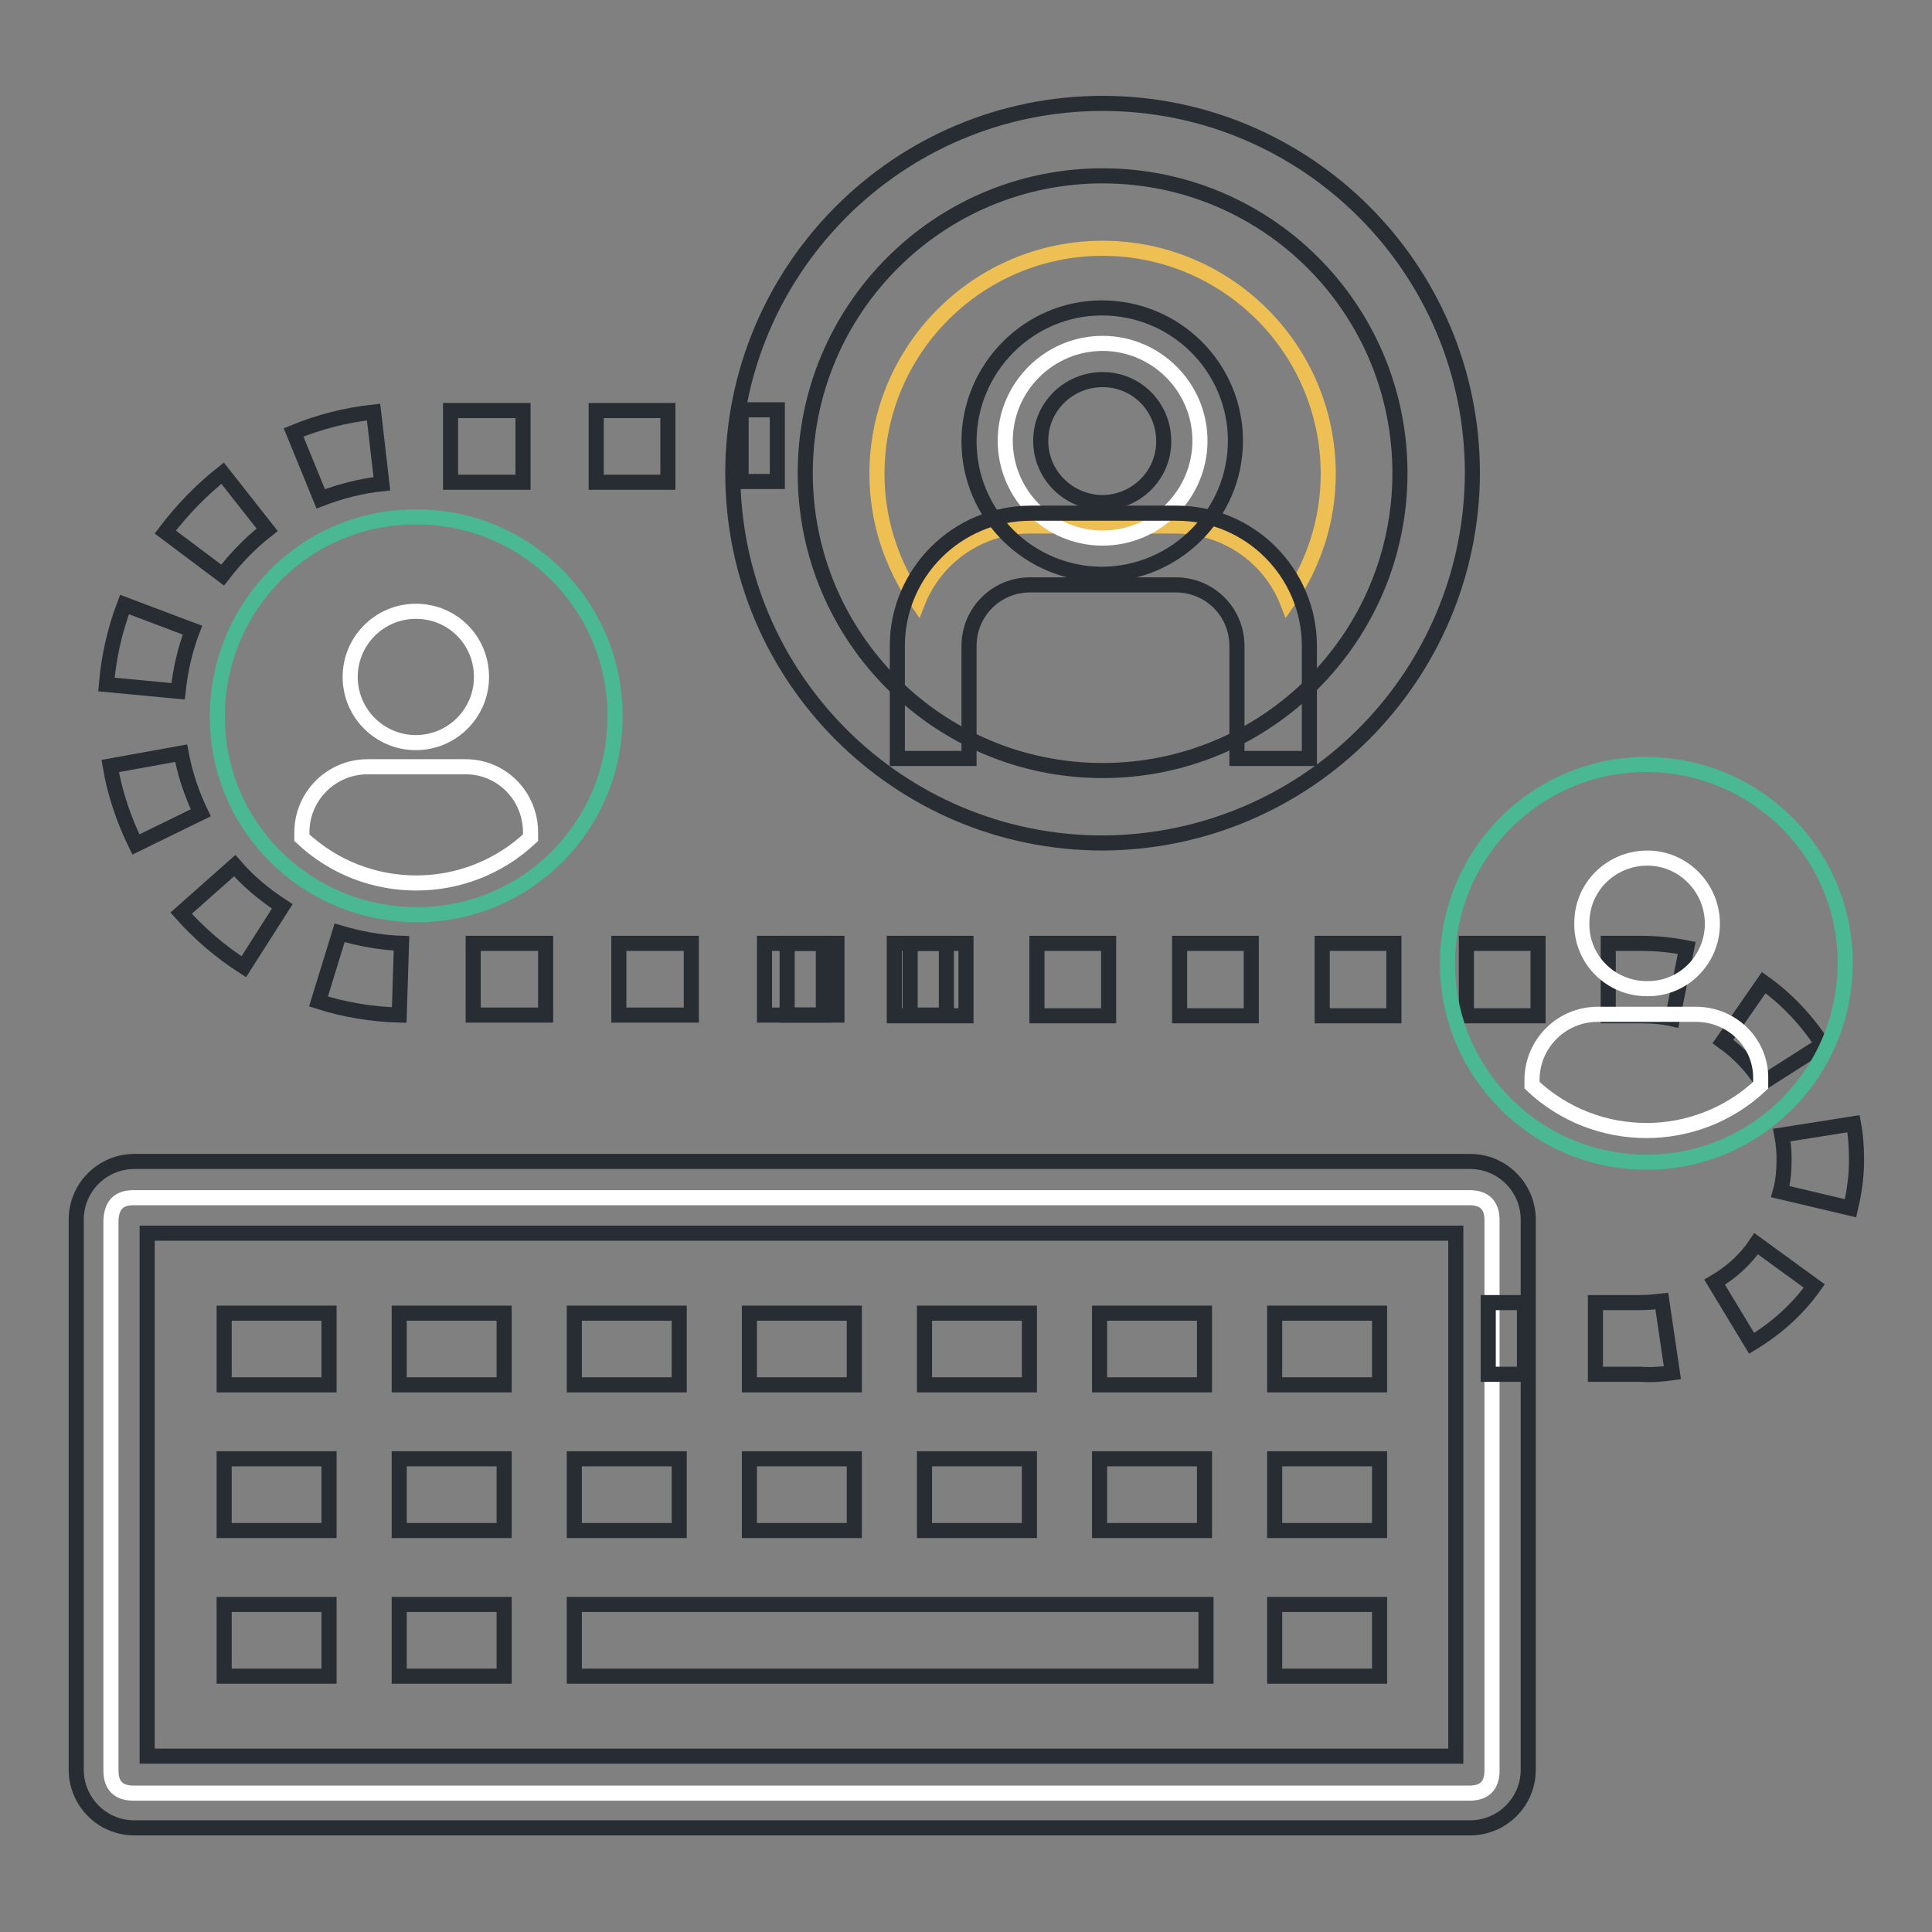 <?xml version="1.0" encoding="utf-8"?>
<!-- Svg Vector Icons : http://www.onlinewebfonts.com/icon -->
<!DOCTYPE svg PUBLIC "-//W3C//DTD SVG 1.1//EN" "http://www.w3.org/Graphics/SVG/1.1/DTD/svg11.dtd">
<svg version="1.1" xmlns="http://www.w3.org/2000/svg" xmlns:xlink="http://www.w3.org/1999/xlink" x="0px" y="0px" viewBox="0 0 256 256" enable-background="new 0 0 256 256" xml:space="preserve">
<rect x="0" y="0" width="256" height="256" fill="#808080" stroke="none"/>
<g> <path stroke-width="2" fill-opacity="0" stroke="#ffffff"  d="M17.7,158.7h177c2,0,3,1,3,3v72.9c0,2-1,3-3,3h-177c-2,0-3-1-3-3v-72.9C14.8,159.7,15.7,158.7,17.7,158.7z" /> <path stroke-width="2" fill-opacity="0" stroke="#282d33"  d="M194.8,242.2h-177c-4.3,0-7.7-3.5-7.7-7.7c0,0,0,0,0,0v-72.9c0-4.3,3.5-7.7,7.7-7.7h177 c4.3,0,7.7,3.5,7.7,7.7v72.9C202.5,238.8,199,242.2,194.8,242.2L194.8,242.2z M19.5,232.7h173.4v-69.3H19.5V232.7z"/> <path stroke-width="2" fill-opacity="0" stroke="#282d33"  d="M29.7,174h13.9v9.5H29.7V174z M52.9,174h13.9v9.5H52.9V174z M76.1,174H90v9.5H76.1V174z M99.3,174h13.9v9.5 H99.3V174z M122.5,174h13.9v9.5h-13.9V174z M145.7,174h13.9v9.5h-13.9V174z M168.9,174h13.9v9.5h-13.9V174z M29.7,193.3h13.9v9.5 H29.7V193.3z M52.9,193.3h13.9v9.5H52.9V193.3z M76.1,193.3H90v9.5H76.1V193.3z M99.3,193.3h13.9v9.5H99.3V193.3z M122.5,193.3 h13.9v9.5h-13.9V193.3z M145.7,193.3h13.9v9.5h-13.9V193.3z M168.9,193.3h13.9v9.5h-13.9V193.3z M29.7,212.6h13.9v9.5H29.7V212.6z  M52.9,212.6h13.9v9.5H52.9V212.6z M76.1,212.6h83.7v9.5H76.1V212.6z M168.9,212.6h13.9v9.5h-13.9V212.6z M98.2,54.3h4.8v9.5h-4.8 V54.3z M110.9,134.5h-9.6V125h9.6V134.5z M91.6,134.5h-9.6V125h9.6V134.5z M72.3,134.5h-9.6V125h9.6V134.5z M52.9,134.5 c-3.6-0.1-7.3-0.7-10.7-1.8l2.8-9.1c2.7,0.8,5.4,1.3,8.2,1.4L52.9,134.5z M32.3,128.1c-3.1-2-5.9-4.4-8.3-7.1l7.1-6.3 c1.8,2.1,4,3.9,6.3,5.4L32.3,128.1z M18,111.9c-1.6-3.3-2.8-6.8-3.4-10.4l9.4-1.7c0.5,2.7,1.4,5.4,2.6,7.9L18,111.9z M23.6,91.6 l-9.5-0.9c0.3-3.6,1.1-7.2,2.4-10.6l9,3.4C24.5,86.1,23.9,88.8,23.6,91.6z M29.5,76.2l-7.6-5.7c2.2-2.9,4.7-5.5,7.6-7.8l5.9,7.5 C33.1,72,31.2,74,29.5,76.2L29.5,76.2z M42.5,66.1l-3.6-8.8c3.4-1.4,6.9-2.3,10.6-2.7l1.1,9.5C47.8,64.4,45.1,65.1,42.5,66.1z  M88.5,63.9H79v-9.5h9.5V63.9z M69.3,63.9h-9.6v-9.5h9.6L69.3,63.9z M120.6,125h4.8v9.5h-4.8V125z"/> <path stroke-width="2" fill-opacity="0" stroke="#282d33"  d="M104.3,125h4.8v9.5h-4.8V125z M217.4,182.1h-6v-9.5h6c0.9,0,1.9-0.1,2.8-0.2l1.4,9.5 C220.2,182.1,218.8,182.2,217.4,182.1L217.4,182.1z M232.1,178l-4.9-8.1c2.2-1.3,4.1-3,5.5-5.1l7.7,5.6 C238.2,173.5,235.4,176,232.1,178z M245.2,160.1l-9.3-2.2c0.4-1.4,0.5-2.9,0.5-4.4c0-1-0.1-2.1-0.3-3.1l9.5-1.5 c0.3,1.6,0.4,3.2,0.4,4.8C246,155.9,245.7,158,245.2,160.1L245.2,160.1z M233.5,143.5c-1.3-2.1-3.1-4-5.2-5.5l5.4-7.8 c3.1,2.2,5.7,5,7.8,8.2L233.5,143.5z M221.6,135c-1.3-0.3-2.7-0.4-4.1-0.4h-4.4V125h4.3c2.1,0,4.1,0.2,6.1,0.6L221.6,135z  M203.8,134.6h-9.5V125h9.5V134.6z M184.7,134.6h-9.5V125h9.5V134.6z M165.8,134.6h-9.5V125h9.5V134.6z M146.9,134.6h-9.5V125h9.5 V134.6z M128,134.6h-9.5V125h9.5V134.6z M197.2,172.6h4.8v9.5h-4.8V172.6z"/> <path stroke-width="2" fill-opacity="0" stroke="#49b893"  d="M81.5,94.9c0,14.6-11.8,26.4-26.4,26.3s-26.4-11.8-26.3-26.4s11.8-26.4,26.4-26.3c0,0,0,0,0,0 C69.8,68.5,81.5,80.3,81.5,94.9z"/> <path stroke-width="2" fill-opacity="0" stroke="#ffffff"  d="M63.8,89.7c0,4.8-3.9,8.7-8.7,8.7c-4.8,0-8.7-3.9-8.7-8.7c0-4.8,3.9-8.7,8.7-8.7c0,0,0,0,0,0 C60,81,63.8,84.9,63.8,89.7z M61.7,101.6h-13c-4.8,0-8.7,3.9-8.7,8.7v0.7c8.5,8,21.8,8,30.3,0v-0.7 C70.3,105.5,66.5,101.6,61.7,101.6z"/> <path stroke-width="2" fill-opacity="0" stroke="#49b893"  d="M244.5,127.6c0,14.6-11.8,26.4-26.3,26.4c-14.6,0-26.4-11.8-26.4-26.3c0-14.6,11.8-26.4,26.3-26.4 c0,0,0,0,0,0C232.7,101.3,244.5,113.1,244.5,127.6z"/> <path stroke-width="2" fill-opacity="0" stroke="#ffffff"  d="M226.9,122.4c0,4.8-3.9,8.7-8.7,8.6c-4.8,0-8.7-3.9-8.6-8.7c0-4.8,3.9-8.6,8.7-8.6 C223,113.7,226.9,117.6,226.9,122.4C226.9,122.4,226.9,122.4,226.9,122.4z M224.7,134.4h-13c-4.8,0-8.7,3.9-8.7,8.7v0.7 c8.5,8,21.8,8,30.3,0V143C233.4,138.2,229.5,134.4,224.7,134.4L224.7,134.4z"/> <path stroke-width="2" fill-opacity="0" stroke="#282d33"  d="M146.1,111.7c-27,0-49-21.9-49-49c0-27,21.9-49,49-49c27,0,49,21.9,49,49C195,89.7,173.1,111.6,146.1,111.7 z M146.1,23.3c-21.8,0-39.4,17.7-39.4,39.4c0,21.8,17.7,39.4,39.4,39.4c21.8,0,39.4-17.7,39.4-39.4l0,0 C185.5,40.9,167.9,23.3,146.1,23.3L146.1,23.3z"/> <path stroke-width="2" fill-opacity="0" stroke="#eebf52"  d="M121.6,79.8c-3.5-5-5.4-10.9-5.4-17c0-16.5,13.4-29.9,29.9-29.9c16.5,0,29.9,13.4,29.9,29.9 c0,6.1-1.9,12-5.4,17c-2.4-6.1-8.3-10.1-14.9-10.1h-19.3C129.9,69.7,124,73.7,121.6,79.8z"/> <path stroke-width="2" fill-opacity="0" stroke="#ffffff"  d="M159,58.4c0,7.1-5.8,12.9-12.9,12.9c-7.1,0-12.9-5.8-12.9-12.9c0-7.1,5.8-12.9,12.9-12.9c0,0,0,0,0,0 C153.2,45.5,159,51.3,159,58.4z"/> <path stroke-width="2" fill-opacity="0" stroke="#282d33"  d="M146.1,76.1c-9.8,0-17.7-7.9-17.7-17.6s7.9-17.7,17.6-17.7c9.8,0,17.7,7.9,17.7,17.6c0,0,0,0,0,0 C163.7,68.1,155.8,76,146.1,76.1z M146.1,50.3c-4.5,0-8.2,3.6-8.2,8.1c0,4.5,3.6,8.1,8.1,8.2c4.5,0,8.2-3.6,8.2-8.1c0,0,0,0,0,0 C154.2,53.9,150.6,50.3,146.1,50.3z"/> <path stroke-width="2" fill-opacity="0" stroke="#282d33"  d="M173.4,100.5h-9.5V85.6c0-4.5-3.6-8.1-8.1-8.1l0,0h-19.3c-4.5,0-8.1,3.6-8.1,8.1v14.9h-9.5V85.6 c0-9.7,7.9-17.6,17.7-17.6h19.3c9.7,0,17.6,7.9,17.6,17.6V100.5z"/></g>
</svg>